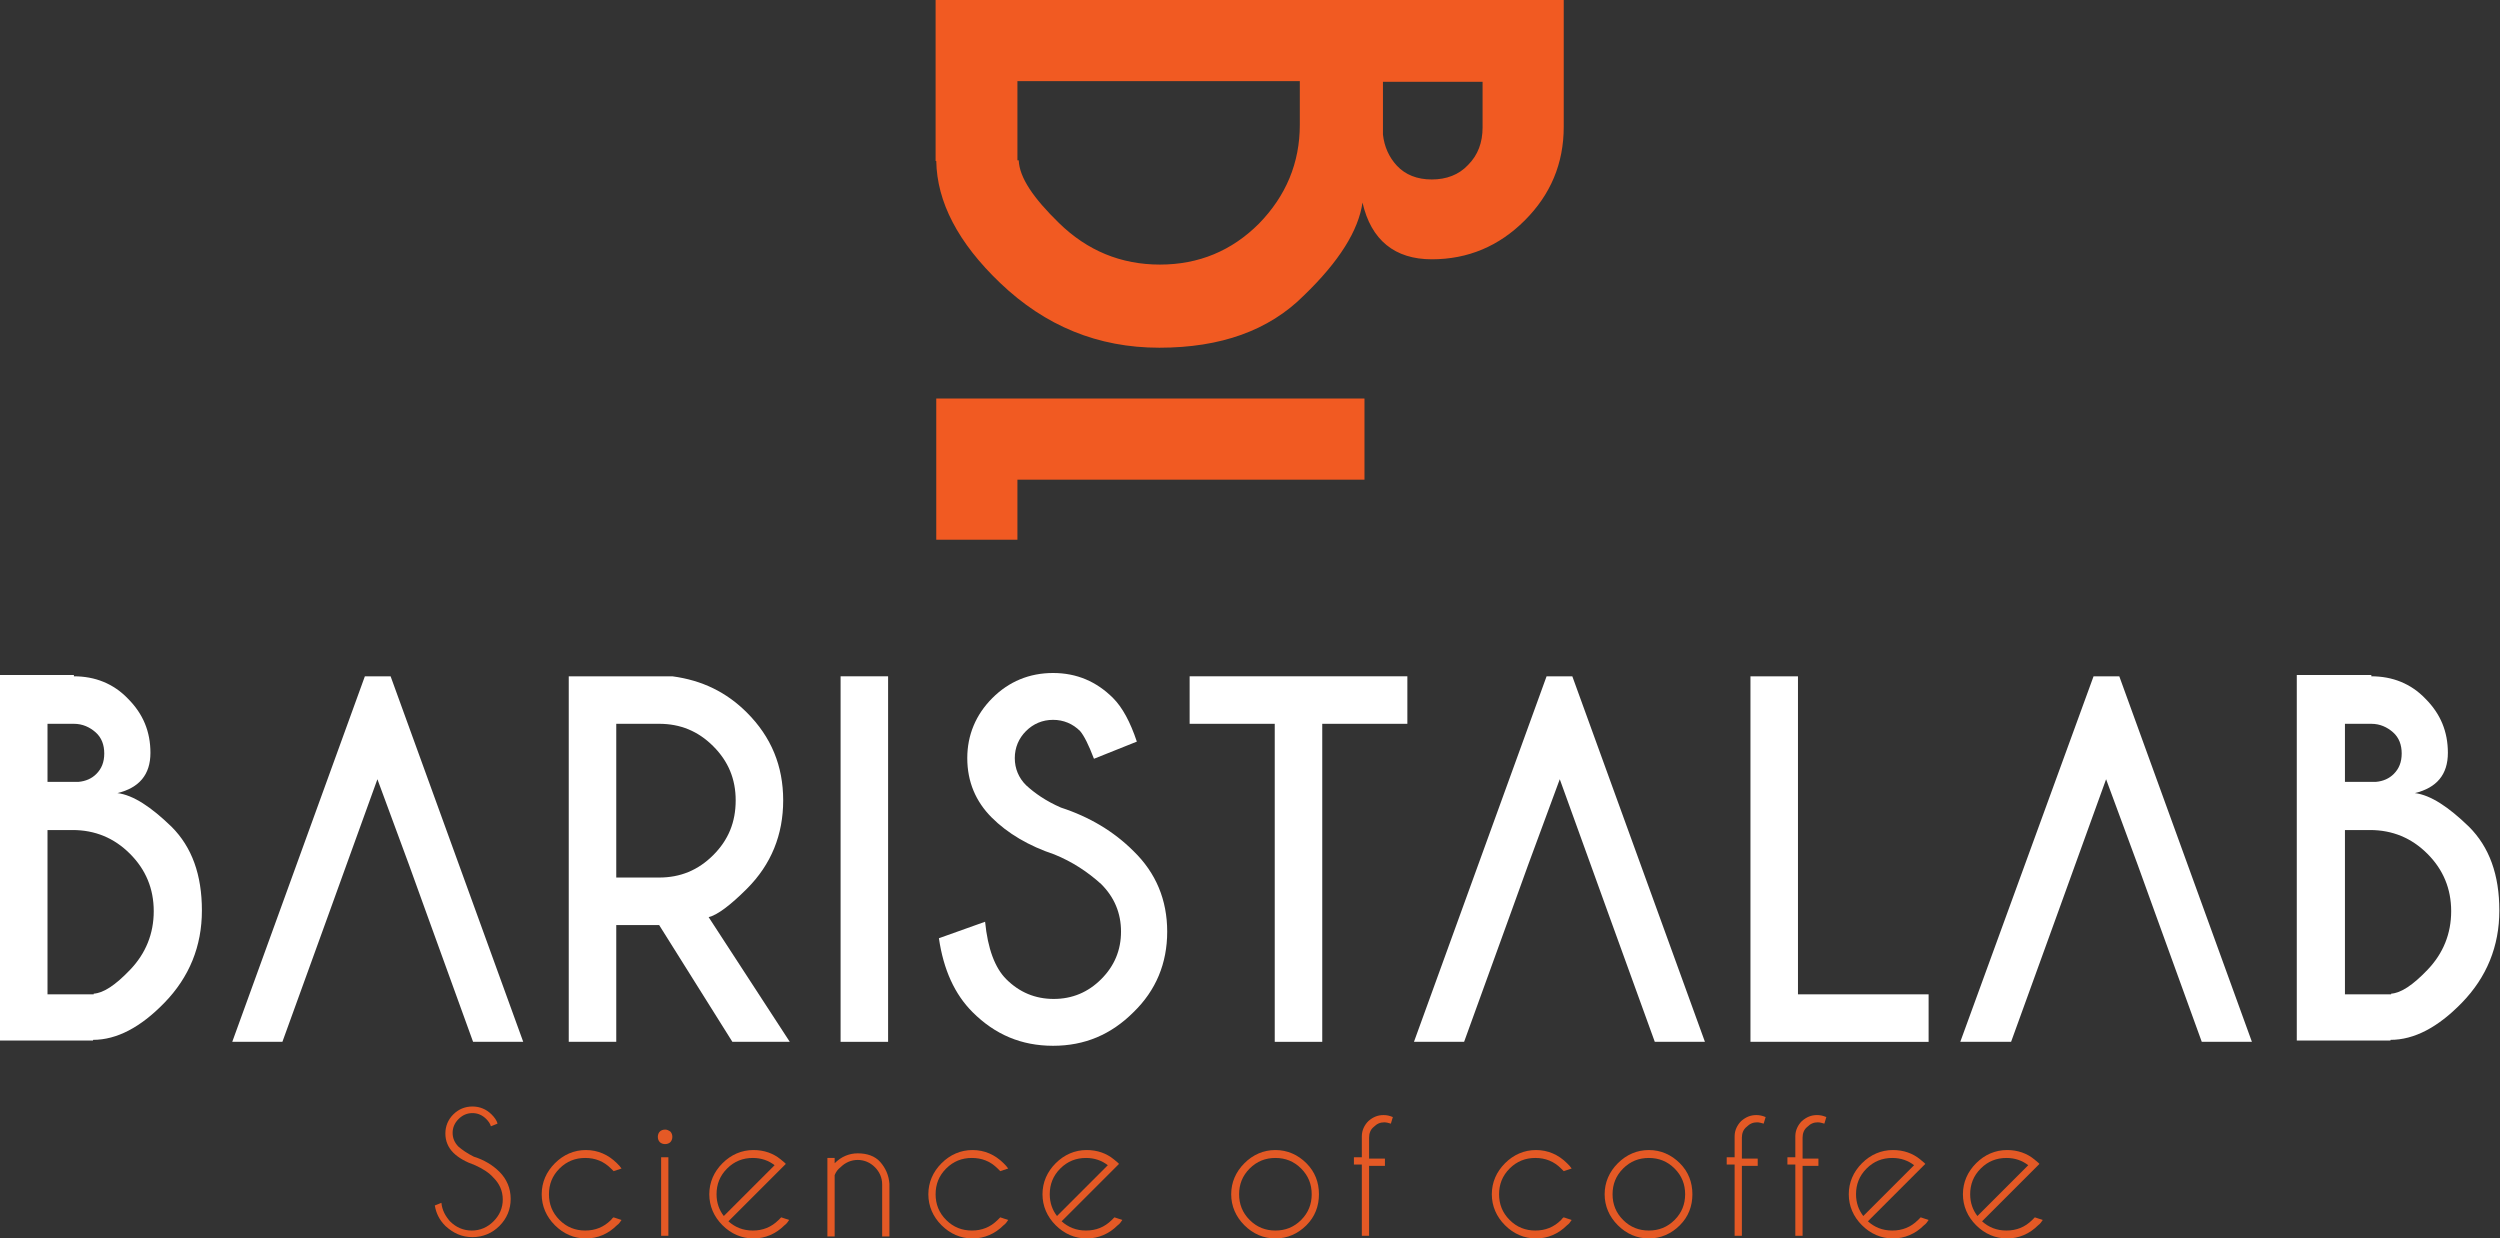 <!-- Generator: Adobe Illustrator 24.3.0, SVG Export Plug-In  -->
<svg version="1.1" xmlns="http://www.w3.org/2000/svg" xmlns:xlink="http://www.w3.org/1999/xlink" x="0px" y="0px" width="378.9px"
	 height="187.7px" viewBox="0 0 378.9 187.7" style="overflow:visible;enable-background:new 0 0 378.9 187.7;"
	 xml:space="preserve">
<rect x="0" y="0" width="378.9" height="187.7" fill="#333333" stroke="none"/>
<style type="text/css">
	.st0{fill:#E45925;}
	.st1{fill:#F15A22;}
	.st2{fill:#FFFFFF;}
</style>
<defs>
</defs>
<g>
	<g>
		<g>
			<path class="st0" d="M72,176.6c-1.4-0.5-2.5-1.1-3.3-1.9c-0.8-0.8-1.2-1.8-1.2-2.9c0-1.1,0.4-2.1,1.2-2.9
				c0.8-0.8,1.8-1.2,2.9-1.2c1.1,0,2.1,0.4,2.9,1.2c0.4,0.4,0.8,0.9,0.9,1.4l-1,0.4c-0.1-0.4-0.4-0.8-0.7-1.1
				c-0.6-0.6-1.3-0.9-2.1-0.9s-1.5,0.3-2.1,0.9s-0.9,1.3-0.9,2.1c0,0.8,0.3,1.5,0.9,2.1c0.6,0.5,1.3,1,2.3,1.5
				c1.6,0.5,2.9,1.3,3.9,2.3c1.1,1.1,1.7,2.5,1.7,4.1c0,1.6-0.6,3-1.7,4.1c-1.1,1.1-2.5,1.7-4.1,1.7s-2.9-0.6-4.1-1.7
				c-0.9-0.9-1.4-1.9-1.6-3.1l1-0.4c0.1,1.1,0.6,2,1.3,2.8c0.9,0.9,2,1.4,3.3,1.4c1.3,0,2.4-0.5,3.3-1.4c0.9-0.9,1.4-2,1.4-3.3
				c0-1.3-0.5-2.4-1.4-3.3C74.1,177.7,73.1,177.1,72,176.6z"/>
			<path class="st0" d="M93,184.5l1.2,0.4c-0.2,0.3-0.4,0.6-0.7,0.8c-1.3,1.3-2.9,2-4.7,2c-1.8,0-3.4-0.7-4.7-2s-2-2.9-2-4.7
				c0-1.8,0.7-3.4,2-4.7s2.9-2,4.7-2c1.8,0,3.4,0.7,4.7,2c0.3,0.3,0.5,0.5,0.7,0.8l-1.2,0.4c-0.1-0.1-0.3-0.3-0.4-0.4
				c-1.1-1.1-2.4-1.6-3.9-1.6c-1.5,0-2.8,0.5-3.9,1.6s-1.6,2.4-1.6,3.9c0,1.5,0.5,2.8,1.6,3.9s2.4,1.6,3.9,1.6
				c1.5,0,2.8-0.5,3.9-1.6C92.7,184.8,92.8,184.6,93,184.5z"/>
			<path class="st0" d="M101.6,171.5c0.2,0.2,0.3,0.5,0.3,0.8c0,0.3-0.1,0.6-0.3,0.8c-0.2,0.2-0.5,0.3-0.8,0.3s-0.6-0.1-0.8-0.3
				c-0.2-0.2-0.3-0.5-0.3-0.8c0-0.3,0.1-0.6,0.3-0.8c0.2-0.2,0.5-0.3,0.8-0.3S101.3,171.3,101.6,171.5z M101.3,175.4v11.9h-1.1
				v-11.9H101.3z"/>
			<path class="st0" d="M110.4,185.1c1,0.9,2.2,1.4,3.7,1.4c1.5,0,2.8-0.5,3.9-1.6c0.1-0.1,0.3-0.3,0.4-0.4l1.2,0.4
				c-0.2,0.3-0.4,0.6-0.7,0.8c-1.3,1.3-2.9,2-4.7,2c-1.8,0-3.4-0.7-4.7-2s-2-2.9-2-4.7c0-1.8,0.7-3.4,2-4.7s2.9-2,4.7-2
				c1.6,0,3,0.5,4.1,1.4c0.2,0.2,0.4,0.3,0.6,0.5c0.1,0.1,0.1,0.1,0.2,0.2l-0.8,0.8L110.4,185.1z M117.4,176.6
				c-0.9-0.7-2-1.1-3.3-1.1c-1.5,0-2.8,0.5-3.9,1.6s-1.6,2.4-1.6,3.9c0,1.3,0.4,2.4,1.1,3.3L117.4,176.6z"/>
			<path class="st0" d="M126.5,178.1v9.3h-1.1v-11.9h1.1v0.8c1-1,2.2-1.5,3.5-1.5c1.4,0,2.6,0.4,3.4,1.3s1.3,2,1.4,3.3v8h-1.1v-7.9
				c0-1-0.4-1.9-1.1-2.6c-0.7-0.7-1.6-1.1-2.6-1.1c-1,0-1.9,0.4-2.6,1.1C127,177.2,126.7,177.6,126.5,178.1z"/>
			<path class="st0" d="M151.6,184.5l1.2,0.4c-0.2,0.3-0.4,0.6-0.7,0.8c-1.3,1.3-2.9,2-4.7,2c-1.8,0-3.4-0.7-4.7-2s-2-2.9-2-4.7
				c0-1.8,0.7-3.4,2-4.7s2.9-2,4.7-2c1.8,0,3.4,0.7,4.7,2c0.3,0.3,0.5,0.5,0.7,0.8l-1.2,0.4c-0.1-0.1-0.3-0.3-0.4-0.4
				c-1.1-1.1-2.4-1.6-3.9-1.6c-1.5,0-2.8,0.5-3.9,1.6s-1.6,2.4-1.6,3.9c0,1.5,0.5,2.8,1.6,3.9s2.4,1.6,3.9,1.6
				c1.5,0,2.8-0.5,3.9-1.6C151.3,184.8,151.5,184.6,151.6,184.5z"/>
			<path class="st0" d="M160.9,185.1c1,0.9,2.2,1.4,3.7,1.4c1.5,0,2.8-0.5,3.9-1.6c0.1-0.1,0.3-0.3,0.4-0.4l1.2,0.4
				c-0.2,0.3-0.4,0.6-0.7,0.8c-1.3,1.3-2.9,2-4.7,2c-1.8,0-3.4-0.7-4.7-2s-2-2.9-2-4.7c0-1.8,0.7-3.4,2-4.7s2.9-2,4.7-2
				c1.6,0,3,0.5,4.1,1.4c0.2,0.2,0.4,0.3,0.6,0.5c0.1,0.1,0.1,0.1,0.2,0.2l-0.8,0.8L160.9,185.1z M167.9,176.6
				c-0.9-0.7-2-1.1-3.3-1.1c-1.5,0-2.8,0.5-3.9,1.6s-1.6,2.4-1.6,3.9c0,1.3,0.4,2.4,1.1,3.3L167.9,176.6z"/>
			<path class="st0" d="M193.3,174.3c1.8,0,3.4,0.7,4.7,2c1.3,1.3,1.9,2.9,1.9,4.7c0,1.8-0.6,3.4-1.9,4.7c-1.3,1.3-2.9,2-4.7,2
				c-1.8,0-3.4-0.7-4.7-2s-2-2.9-2-4.7c0-1.8,0.7-3.4,2-4.7S191.5,174.3,193.3,174.3z M189.4,177.1c-1.1,1.1-1.6,2.4-1.6,3.9
				s0.5,2.8,1.6,3.9c1.1,1.1,2.4,1.6,3.9,1.6s2.8-0.5,3.9-1.6s1.6-2.4,1.6-3.9s-0.5-2.8-1.6-3.9s-2.4-1.6-3.9-1.6
				S190.5,176,189.4,177.1z"/>
			<path class="st0" d="M207.5,176.5v10.8h-1.1v-10.8h-1.2v-1.1h1.2v-3.2c0-0.9,0.4-1.7,1-2.3c0.7-0.6,1.4-0.9,2.3-0.9
				c0.5,0,0.9,0.1,1.4,0.3l-0.3,1c-0.3-0.1-0.7-0.2-1-0.2c-0.6,0-1.1,0.2-1.6,0.7c-0.5,0.4-0.7,1-0.7,1.6v3.2h2.4v1.1H207.5z"/>
			<path class="st0" d="M237,184.5l1.2,0.4c-0.2,0.3-0.4,0.6-0.7,0.8c-1.3,1.3-2.9,2-4.7,2c-1.8,0-3.4-0.7-4.7-2s-2-2.9-2-4.7
				c0-1.8,0.7-3.4,2-4.7s2.9-2,4.7-2c1.8,0,3.4,0.7,4.7,2c0.3,0.3,0.5,0.5,0.7,0.8l-1.2,0.4c-0.1-0.1-0.3-0.3-0.4-0.4
				c-1.1-1.1-2.4-1.6-3.9-1.6c-1.5,0-2.8,0.5-3.9,1.6s-1.6,2.4-1.6,3.9c0,1.5,0.5,2.8,1.6,3.9s2.4,1.6,3.9,1.6
				c1.5,0,2.8-0.5,3.9-1.6C236.7,184.8,236.8,184.6,237,184.5z"/>
			<path class="st0" d="M249.9,174.3c1.8,0,3.4,0.7,4.7,2c1.3,1.3,1.9,2.9,1.9,4.7c0,1.8-0.6,3.4-1.9,4.7c-1.3,1.3-2.9,2-4.7,2
				c-1.8,0-3.4-0.7-4.7-2s-2-2.9-2-4.7c0-1.8,0.7-3.4,2-4.7S248.1,174.3,249.9,174.3z M246,177.1c-1.1,1.1-1.6,2.4-1.6,3.9
				s0.5,2.8,1.6,3.9c1.1,1.1,2.4,1.6,3.9,1.6s2.8-0.5,3.9-1.6s1.6-2.4,1.6-3.9s-0.5-2.8-1.6-3.9s-2.4-1.6-3.9-1.6
				S247.1,176,246,177.1z"/>
			<path class="st0" d="M264,176.5v10.8h-1.1v-10.8h-1.2v-1.1h1.2v-3.2c0-0.9,0.4-1.7,1-2.3c0.7-0.6,1.4-0.9,2.3-0.9
				c0.5,0,0.9,0.1,1.4,0.3l-0.3,1c-0.3-0.1-0.7-0.2-1-0.2c-0.6,0-1.1,0.2-1.6,0.7c-0.5,0.4-0.7,1-0.7,1.6v3.2h2.4v1.1H264z"/>
			<path class="st0" d="M273.2,176.5v10.8h-1.1v-10.8h-1.2v-1.1h1.2v-3.2c0-0.9,0.4-1.7,1-2.3c0.7-0.6,1.4-0.9,2.3-0.9
				c0.5,0,0.9,0.1,1.4,0.3l-0.3,1c-0.3-0.1-0.7-0.2-1-0.2c-0.6,0-1.1,0.2-1.6,0.7c-0.5,0.4-0.7,1-0.7,1.6v3.2h2.4v1.1H273.2z"/>
			<path class="st0" d="M283.1,185.1c1,0.9,2.2,1.4,3.7,1.4c1.5,0,2.8-0.5,3.9-1.6c0.1-0.1,0.3-0.3,0.4-0.4l1.2,0.4
				c-0.2,0.3-0.4,0.6-0.7,0.8c-1.3,1.3-2.9,2-4.7,2c-1.8,0-3.4-0.7-4.7-2s-2-2.9-2-4.7c0-1.8,0.7-3.4,2-4.7s2.9-2,4.7-2
				c1.6,0,3,0.5,4.1,1.4c0.2,0.2,0.4,0.3,0.6,0.5c0.1,0.1,0.1,0.1,0.2,0.2l-0.8,0.8L283.1,185.1z M290.1,176.6
				c-0.9-0.7-2-1.1-3.3-1.1c-1.5,0-2.8,0.5-3.9,1.6s-1.6,2.4-1.6,3.9c0,1.3,0.4,2.4,1.1,3.3L290.1,176.6z"/>
			<path class="st0" d="M300.4,185.1c1,0.9,2.2,1.4,3.7,1.4c1.5,0,2.8-0.5,3.9-1.6c0.1-0.1,0.3-0.3,0.4-0.4l1.2,0.4
				c-0.2,0.3-0.4,0.6-0.7,0.8c-1.3,1.3-2.9,2-4.7,2c-1.8,0-3.4-0.7-4.7-2s-2-2.9-2-4.7c0-1.8,0.7-3.4,2-4.7s2.9-2,4.7-2
				c1.6,0,3,0.5,4.1,1.4c0.2,0.2,0.4,0.3,0.6,0.5c0.1,0.1,0.1,0.1,0.2,0.2l-0.8,0.8L300.4,185.1z M307.4,176.6
				c-0.9-0.7-2-1.1-3.3-1.1c-1.5,0-2.8,0.5-3.9,1.6s-1.6,2.4-1.6,3.9c0,1.3,0.4,2.4,1.1,3.3L307.4,176.6z"/>
		</g>
	</g>
	<g>
		<path class="st1" d="M206.5,30.7c1.3,5.7,4.9,8.6,10.5,8.6c5.5,0,10.2-2,14.1-5.9c3.9-3.9,5.9-8.6,5.9-14.2V0h-95.2v24.4h0.1
			c0.1,6.2,3.3,12.4,9.7,18.5c6.8,6.5,14.8,9.8,24.1,9.8c9.3,0,16.6-2.6,21.9-7.9C203,39.6,205.9,34.9,206.5,30.7z M224.7,12.3v7
			c0,2.3-0.7,4.2-2.2,5.7c-1.4,1.5-3.3,2.2-5.5,2.2c-2.2,0-4-0.7-5.3-2.1c-1.2-1.3-1.9-2.9-2.1-4.7v-8H224.7z M160.5,33.8
			c-3.9-3.8-6-6.9-6.1-9.5h-0.2V12.3H197v6.6c0,5.8-2.1,10.8-6.2,15c-4.1,4.1-9.1,6.2-15,6.2C169.9,40.1,164.8,38,160.5,33.8z"/>
		<polygon class="st1" points="206.8,72.7 206.8,60.4 141.9,60.4 141.9,81.8 154.2,81.8 154.2,72.7 		"/>
	</g>
	<g>
		<path class="st2" d="M11.2,102.5c3.2,0,6,1.1,8.2,3.4c2.3,2.3,3.4,5,3.4,8.2c0,3.3-1.7,5.3-5,6.1c2.4,0.3,5.1,2.1,8.2,5.1
			c3.1,3.1,4.6,7.3,4.6,12.7c0,5.4-1.9,10.1-5.7,14c-3.6,3.7-7.2,5.6-10.8,5.6v0.1H0v-55.4H11.2z M7.2,109.7v8.8h4.7
			c1.1-0.1,2-0.5,2.7-1.2c0.8-0.8,1.2-1.8,1.2-3.1c0-1.3-0.4-2.4-1.3-3.2c-0.9-0.8-2-1.3-3.3-1.3H7.2z M7.2,125.8v24.9h7v-0.1
			c1.5-0.1,3.3-1.3,5.5-3.6c2.4-2.5,3.6-5.5,3.6-8.9c0-3.4-1.2-6.3-3.6-8.7c-2.4-2.4-5.3-3.6-8.7-3.6H7.2z"/>
		<path class="st2" d="M99.9,140.2h-6.5v17.7h-7.2v-55.4h15.7c4.5,0.6,8.2,2.4,11.3,5.5c3.7,3.7,5.5,8.1,5.5,13.3
			c0,5.2-1.8,9.7-5.5,13.4c-2.5,2.5-4.5,4-5.8,4.3l12.3,18.9H111L99.9,140.2z M93.4,109.7V133h6.5c3.2,0,5.9-1.1,8.2-3.4
			c2.3-2.3,3.4-5,3.4-8.3c0-3.2-1.1-5.9-3.4-8.2c-2.3-2.3-5-3.4-8.2-3.4H93.4z"/>
		<path class="st2" d="M134.6,102.5v55.4h-7.2v-55.4H134.6z"/>
		<path class="st2" d="M159.8,129.5c-3.9-1.3-7.1-3.2-9.5-5.6c-2.4-2.4-3.7-5.4-3.7-9c0-3.5,1.3-6.6,3.8-9.1
			c2.5-2.5,5.6-3.8,9.2-3.8c3.6,0,6.6,1.3,9.1,3.8c1.4,1.4,2.6,3.6,3.6,6.6l-6.5,2.6c-0.8-2.1-1.5-3.5-2.1-4.2
			c-1.1-1.1-2.5-1.7-4.1-1.7c-1.6,0-3,0.6-4.1,1.7c-1.1,1.1-1.7,2.5-1.7,4.1c0,1.6,0.6,3,1.7,4.1c1.3,1.2,3,2.4,5.3,3.4
			c4.3,1.4,8,3.6,11,6.6c3.4,3.3,5.1,7.4,5.1,12.2c0,4.8-1.7,8.9-5.1,12.2c-3.4,3.4-7.4,5.1-12.2,5.1c-4.8,0-8.8-1.7-12.2-5.1
			c-2.7-2.7-4.4-6.4-5.1-11.2l7-2.5c0.4,4.1,1.5,7,3.2,8.7c2,2,4.4,3,7.2,3c2.8,0,5.2-1,7.2-3c2-2,3-4.4,3-7.2c0-2.8-1-5.2-3-7.2
			C164.8,132.1,162.5,130.6,159.8,129.5z"/>
		<path class="st2" d="M200.4,109.7v48.2h-7.2v-48.2h-12.9v-7.2h33v7.2H200.4z"/>
		<path class="st2" d="M265.3,157.9v-55.4h7.2v48.2h19.8v7.2H265.3z"/>
		<path class="st2" d="M359.4,102.5c3.2,0,6,1.1,8.2,3.4c2.3,2.3,3.4,5,3.4,8.2c0,3.3-1.7,5.3-5,6.1c2.4,0.3,5.1,2.1,8.2,5.1
			c3.1,3.1,4.6,7.3,4.6,12.7c0,5.4-1.9,10.1-5.7,14c-3.6,3.7-7.2,5.6-10.8,5.6v0.1h-14.2v-55.4H359.4z M355.4,109.7v8.8h4.7
			c1.1-0.1,2-0.5,2.7-1.2c0.8-0.8,1.2-1.8,1.2-3.1c0-1.3-0.4-2.4-1.3-3.2c-0.9-0.8-2-1.3-3.3-1.3H355.4z M355.4,125.8v24.9h7v-0.1
			c1.5-0.1,3.3-1.3,5.5-3.6c2.4-2.5,3.6-5.5,3.6-8.9c0-3.4-1.2-6.3-3.6-8.7c-2.4-2.4-5.3-3.6-8.7-3.6H355.4z"/>
		<polygon class="st2" points="59.2,102.5 55.3,102.5 35.2,157.9 42.8,157.9 49.9,138.3 52.5,131.1 57.2,118.1 62,131.1 64.6,138.3
			71.7,157.9 79.3,157.9 		"/>
		<polygon class="st2" points="238.3,102.5 234.4,102.5 214.3,157.9 221.9,157.9 229,138.3 231.6,131.1 236.4,118.1 241.1,131.1
			243.7,138.3 250.8,157.9 258.4,157.9 		"/>
		<polygon class="st2" points="321.2,102.5 317.3,102.5 297.1,157.9 304.8,157.9 311.9,138.3 314.5,131.1 319.2,118.1 324,131.1
			326.6,138.3 333.7,157.9 341.3,157.9 		"/>
	</g>
</g>
</svg>
